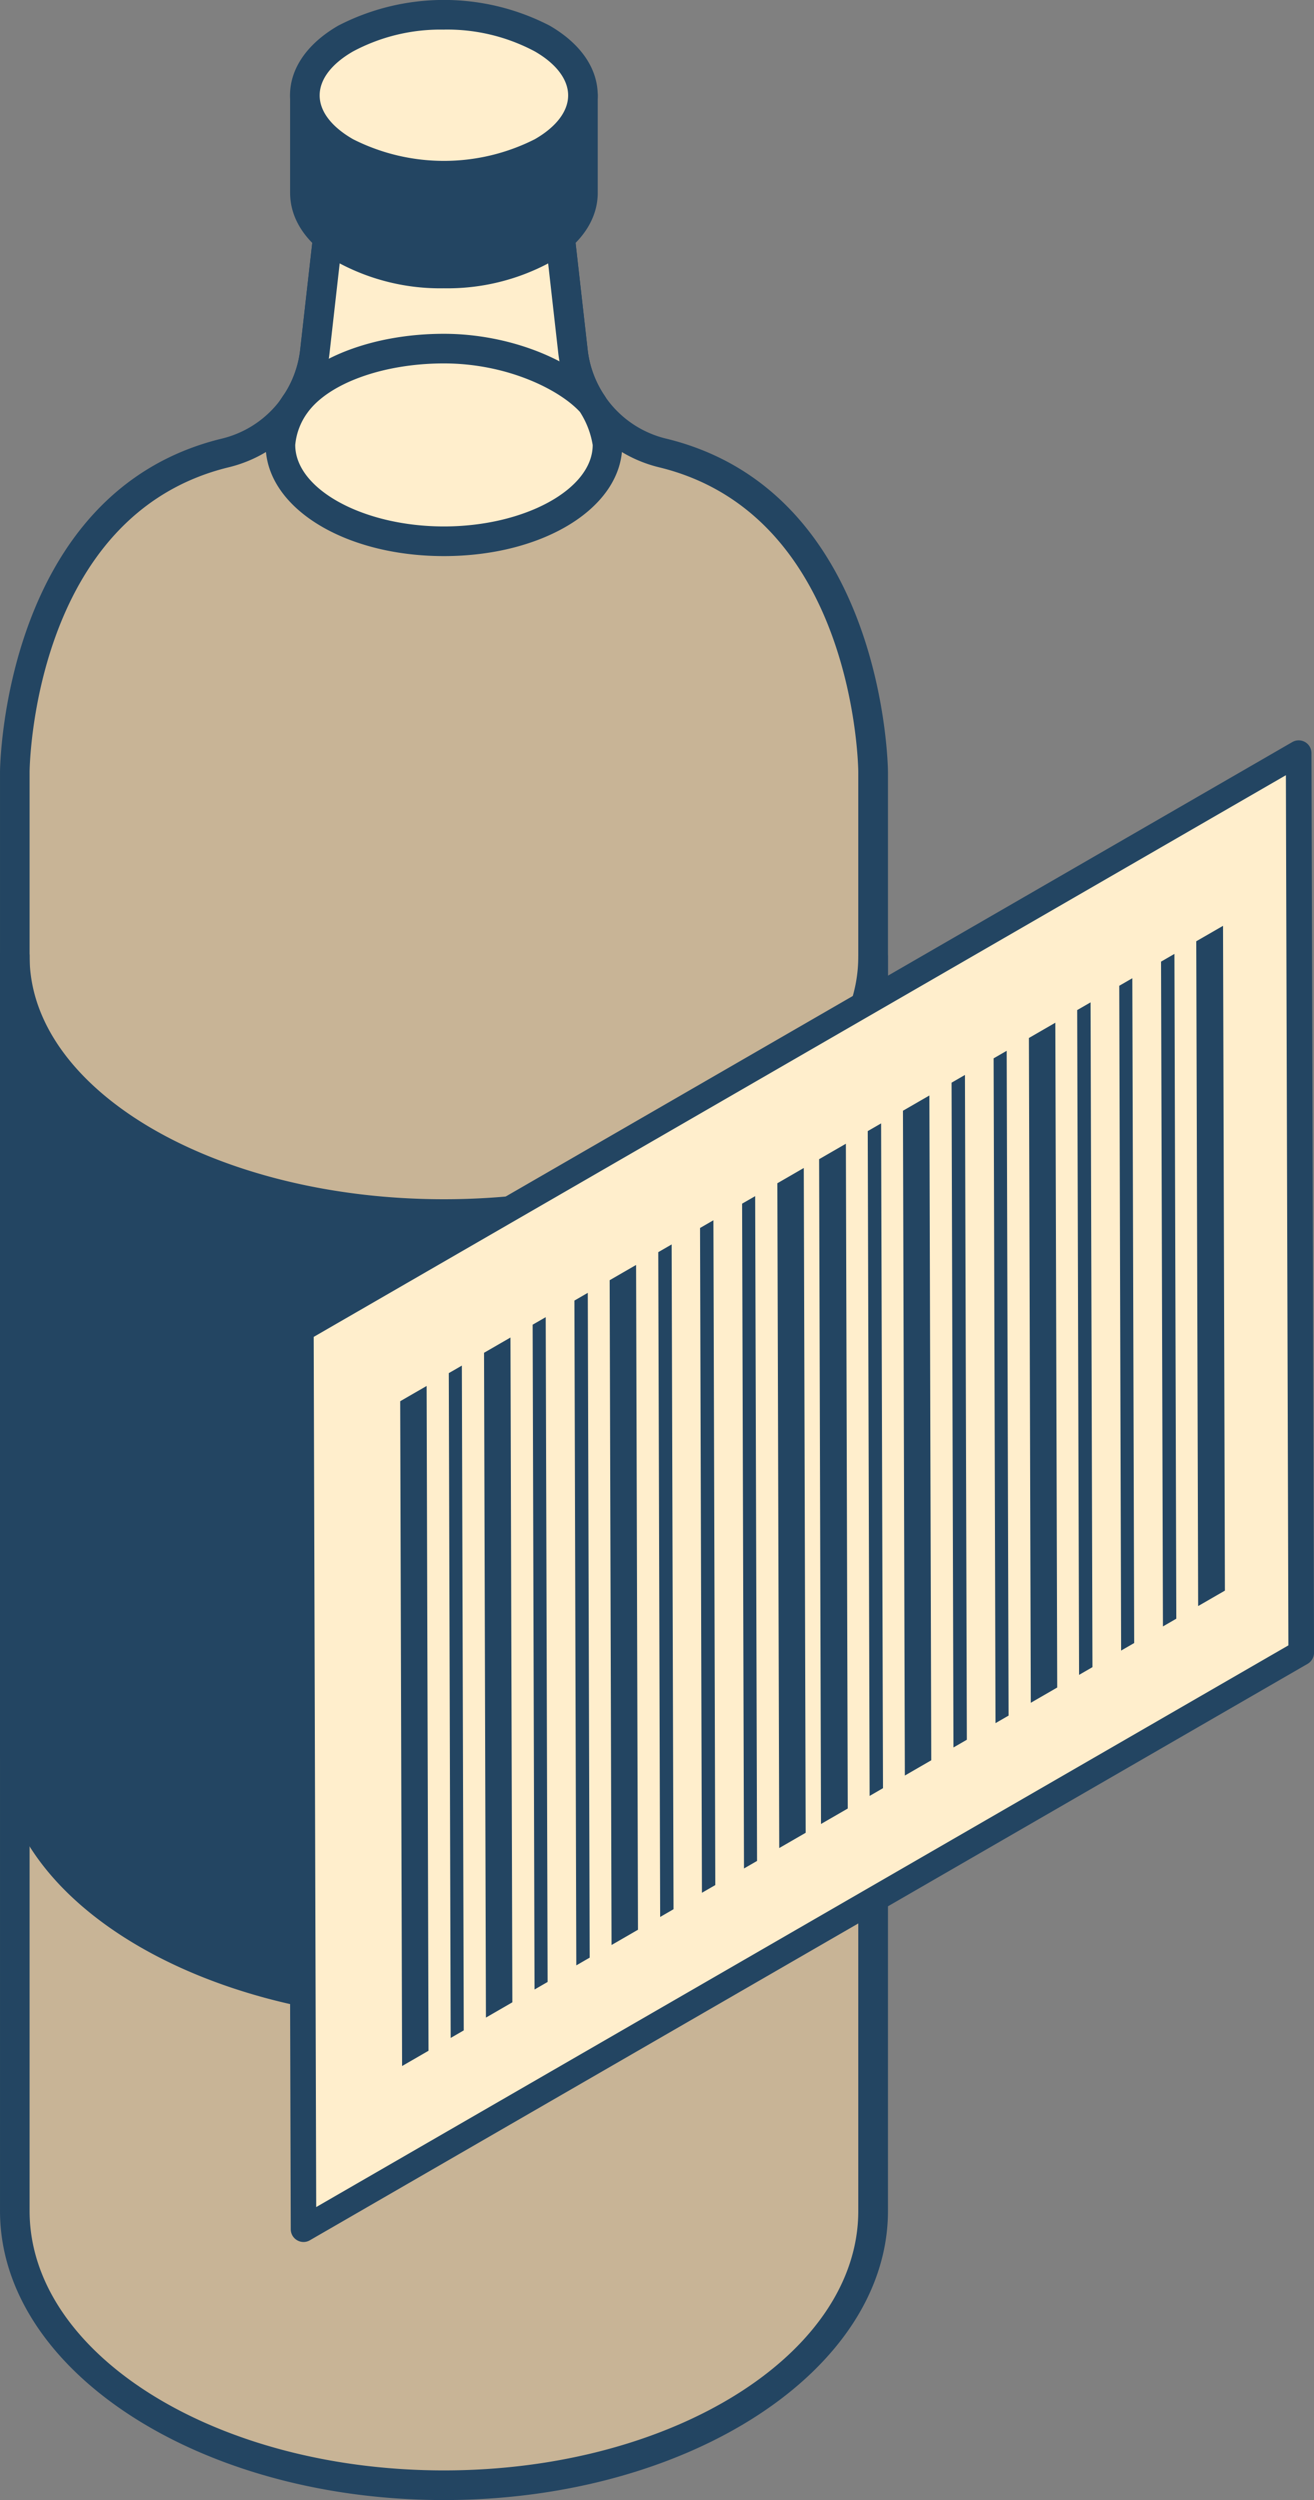 <svg xmlns="http://www.w3.org/2000/svg" width="90.477" height="172.019" viewBox="0 0 90.477 172.019">
  <rect x="0" y="0" width="90.477" height="172.019" fill="#808080" stroke="none"/>
  <g id="Group_47649" data-name="Group 47649" transform="translate(-1192.357 -377.964)">
    <g id="Group_47605" data-name="Group 47605" transform="translate(1192.357 377.964)">
      <g id="Group_47598" data-name="Group 47598">
        <g id="Group_47587" data-name="Group 47587" transform="translate(0 9.509)">
          <g id="Group_47585" data-name="Group 47585" transform="translate(1.017 1.017)">
            <path id="Path_12204" data-name="Path 12204" d="M1231.083,394.611l-1.545-13.656h-14.687l-1.545,13.656a8.11,8.11,0,0,1-6.147,6.981c-14.514,3.508-14.514,21.938-14.514,21.938v99.031c0,10.422,13.23,18.874,29.549,18.874s29.55-8.452,29.55-18.874V423.53s0-18.427-14.514-21.938A8.116,8.116,0,0,1,1231.083,394.611Z" transform="translate(-1192.646 -380.955)" fill="#c8b496"/>
          </g>
          <g id="Group_47586" data-name="Group 47586">
            <path id="Path_12205" data-name="Path 12205" d="M1222.923,543.176c-16.857,0-30.565-8.927-30.565-19.891V424.262c0-.19.172-19.278,15.295-22.931a7.105,7.105,0,0,0,5.373-6.1l1.545-13.656a1.021,1.021,0,0,1,1.014-.908h14.683a1.017,1.017,0,0,1,1.01.908l1.545,13.656h0a7.109,7.109,0,0,0,5.376,6.1c15.12,3.652,15.3,22.741,15.3,22.931v99.024C1253.493,534.249,1239.781,543.176,1222.923,543.176ZM1216.491,382.7l-1.442,12.748a9.145,9.145,0,0,1-6.918,7.854c-13.553,3.279-13.736,20.781-13.736,20.957v99.024c0,9.841,12.8,17.853,28.528,17.853s28.532-8.012,28.532-17.853V424.262c0-.176-.183-17.677-13.736-20.957a9.149,9.149,0,0,1-6.921-7.854l-1.439-12.748Z" transform="translate(-1192.357 -380.666)" fill="#234562"/>
          </g>
        </g>
        <g id="Group_47590" data-name="Group 47590" transform="translate(19.315 9.509)">
          <g id="Group_47588" data-name="Group 47588" transform="translate(1.018 1.017)">
            <path id="Path_12206" data-name="Path 12206" d="M1218.6,398.245a8.125,8.125,0,0,1-1.344-3.631l-1.545-13.659h-14.687l-1.545,13.659a8.12,8.12,0,0,1-1.344,3.631Z" transform="translate(-1198.136 -380.955)" fill="#fec"/>
          </g>
          <g id="Group_47589" data-name="Group 47589">
            <path id="Path_12207" data-name="Path 12207" d="M1219.329,399.99h-20.464a1.02,1.02,0,0,1-.844-1.59,7.063,7.063,0,0,0,1.178-3.17l1.545-13.656a1.021,1.021,0,0,1,1.014-.908h14.683a1.017,1.017,0,0,1,1.01.908l1.545,13.656a7.1,7.1,0,0,0,1.179,3.17,1.018,1.018,0,0,1-.844,1.59Zm-18.758-2.037h17.055a9.159,9.159,0,0,1-.654-2.5l-1.439-12.748h-12.868l-1.442,12.748A9,9,0,0,1,1200.571,397.953Z" transform="translate(-1197.847 -380.666)" fill="#234562"/>
          </g>
        </g>
        <g id="Group_47597" data-name="Group 47597" transform="translate(19.968)">
          <g id="Group_47593" data-name="Group 47593" transform="translate(0.007 5.536)">
            <g id="Group_47591" data-name="Group 47591" transform="translate(1.02 1.02)">
              <path id="Path_12208" data-name="Path 12208" d="M1198.324,379.827v6.72h0c0,1.415.932,2.829,2.8,3.909a14.975,14.975,0,0,0,13.54,0c1.868-1.08,2.8-2.495,2.8-3.909v-6.72Z" transform="translate(-1198.324 -379.827)" fill="#234562"/>
            </g>
            <g id="Group_47592" data-name="Group 47592">
              <path id="Path_12209" data-name="Path 12209" d="M1208.625,393.837a14.8,14.8,0,0,1-7.276-1.766c-2.136-1.228-3.314-2.931-3.314-4.8v-6.721a1.016,1.016,0,0,1,1.02-1.017H1218.2a1.015,1.015,0,0,1,1.017,1.017v6.721c0,1.865-1.178,3.568-3.311,4.8A14.857,14.857,0,0,1,1208.625,393.837Zm-8.55-12.262v5.7c0,1.1.813,2.175,2.294,3.026a13.878,13.878,0,0,0,12.516,0c1.482-.852,2.294-1.925,2.294-3.026v-5.7Z" transform="translate(-1198.034 -379.537)" fill="#234562"/>
            </g>
          </g>
          <g id="Group_47596" data-name="Group 47596">
            <g id="Group_47594" data-name="Group 47594" transform="translate(1.026 1.032)">
              <ellipse id="Ellipse_3" data-name="Ellipse 3" cx="9.572" cy="5.526" rx="9.572" ry="5.526" fill="#fec"/>
            </g>
            <g id="Group_47595" data-name="Group 47595">
              <path id="Path_12210" data-name="Path 12210" d="M1208.63,391.079a14.8,14.8,0,0,1-7.276-1.766c-2.143-1.235-3.321-2.938-3.321-4.785s1.179-3.561,3.321-4.8a15.865,15.865,0,0,1,14.557,0h0c2.132,1.235,3.311,2.938,3.311,4.8s-1.179,3.55-3.311,4.785A14.838,14.838,0,0,1,1208.63,391.079Zm0-11.077a12.766,12.766,0,0,0-6.256,1.5c-1.481.852-2.3,1.925-2.3,3.026s.82,2.164,2.3,3.015a13.878,13.878,0,0,0,12.516,0c1.482-.852,2.294-1.925,2.294-3.015s-.813-2.174-2.294-3.026h0A12.826,12.826,0,0,0,1208.63,380Z" transform="translate(-1198.032 -377.964)" fill="#234562"/>
            </g>
          </g>
        </g>
      </g>
      <g id="Group_47601" data-name="Group 47601" transform="translate(0 64.793)">
        <g id="Group_47599" data-name="Group 47599" transform="translate(1.017 1.02)">
          <path id="Path_12211" data-name="Path 12211" d="M1222.2,414.384c-16.319,0-29.549-7.931-29.549-17.716v54.506c0,9.785,13.23,17.716,29.549,17.716s29.55-7.931,29.55-17.716V396.668C1251.745,406.453,1238.515,414.384,1222.2,414.384Z" transform="translate(-1192.646 -396.668)" fill="#234562"/>
        </g>
        <g id="Group_47600" data-name="Group 47600">
          <path id="Path_12212" data-name="Path 12212" d="M1222.923,470.638c-16.857,0-30.565-8.406-30.565-18.737V397.4a1.019,1.019,0,1,1,2.037,0c0,9.2,12.8,16.7,28.528,16.7s28.532-7.495,28.532-16.7a1.019,1.019,0,1,1,2.038,0v54.5C1253.493,462.232,1239.781,470.638,1222.923,470.638Zm-28.528-66.512V451.9c0,9.208,12.8,16.7,28.528,16.7s28.532-7.491,28.532-16.7V404.126c-4.419,7.016-15.545,12.009-28.532,12.009S1198.814,411.142,1194.395,404.126Z" transform="translate(-1192.357 -396.378)" fill="#234562"/>
        </g>
      </g>
      <g id="Group_47604" data-name="Group 47604" transform="translate(18.29 22.968)">
        <g id="Group_47602" data-name="Group 47602" transform="translate(1.017 1.017)">
          <path id="Path_12213" data-name="Path 12213" d="M1220.363,391.409c0,3.663-5.039,6.633-11.26,6.633s-11.259-2.97-11.259-6.633a5.4,5.4,0,0,1,1.027-2.8c1.664-2.333,5.781-3.832,10.232-3.832,4.318,0,8.343,1.731,10.233,3.832A7.222,7.222,0,0,1,1220.363,391.409Z" transform="translate(-1197.844 -384.78)" fill="#fec"/>
        </g>
        <g id="Group_47603" data-name="Group 47603">
          <path id="Path_12214" data-name="Path 12214" d="M1209.831,399.786c-6.885,0-12.276-3.36-12.276-7.646a6.509,6.509,0,0,1,1.21-3.392c1.847-2.586,6.193-4.258,11.066-4.258,4.332,0,8.751,1.671,10.989,4.163a7.933,7.933,0,0,1,1.291,3.487C1222.111,396.426,1216.721,399.786,1209.831,399.786Zm0-13.258c-4.172,0-7.945,1.369-9.4,3.4a4.429,4.429,0,0,0-.837,2.213c0,3.044,4.69,5.605,10.239,5.605s10.243-2.561,10.243-5.605a5.984,5.984,0,0,0-.875-2.27C1217.794,388.337,1214.187,386.528,1209.831,386.528Z" transform="translate(-1197.555 -384.491)" fill="#234562"/>
        </g>
      </g>
    </g>
    <g id="Group_47607" data-name="Group 47607" transform="translate(1212.201 428.901)">
      <g id="Group_47606" data-name="Group 47606">
        <path id="Path_12215" data-name="Path 12215" d="M1266.946,392.69l.175,61.9-68.7,39.663-.175-61.9Z" transform="translate(-1197.367 -391.81)" fill="#fec"/>
        <path id="Path_12216" data-name="Path 12216" d="M1199.053,495.766a.862.862,0,0,1-.44-.12.872.872,0,0,1-.44-.756l-.176-61.9a.89.89,0,0,1,.44-.767l68.7-39.662a.88.88,0,0,1,1.319.756l.176,61.9a.89.89,0,0,1-.44.767l-68.7,39.662A.86.86,0,0,1,1199.053,495.766Zm.7-62.276.173,59.872,66.941-38.648-.173-59.872Z" transform="translate(-1197.997 -392.44)" fill="#234562"/>
      </g>
    </g>
    <g id="Group_47648" data-name="Group 47648" transform="translate(1219.913 441.666)">
      <g id="Group_47609" data-name="Group 47609" transform="translate(0 31.66)">
        <g id="Group_47608" data-name="Group 47608">
          <path id="Path_12217" data-name="Path 12217" d="M1202.009,405.066l.13,45.742-1.82,1.051-.13-45.742Z" transform="translate(-1200.189 -405.066)" fill="#234562"/>
        </g>
      </g>
      <g id="Group_47611" data-name="Group 47611" transform="translate(3.348 30.259)">
        <g id="Group_47610" data-name="Group 47610">
          <path id="Path_12218" data-name="Path 12218" d="M1202.039,404.668l.13,45.742-.9.519-.13-45.742Z" transform="translate(-1201.141 -404.668)" fill="#234562"/>
        </g>
      </g>
      <g id="Group_47613" data-name="Group 47613" transform="translate(17.77 21.92)">
        <g id="Group_47612" data-name="Group 47612">
          <path id="Path_12219" data-name="Path 12219" d="M1206.16,402.3l.13,45.742-.921.532-.13-45.742Z" transform="translate(-1205.239 -402.298)" fill="#234562"/>
        </g>
      </g>
      <g id="Group_47615" data-name="Group 47615" transform="translate(5.774 28.327)">
        <g id="Group_47614" data-name="Group 47614">
          <path id="Path_12220" data-name="Path 12220" d="M1203.649,404.119l.13,45.742-1.82,1.051-.13-45.742Z" transform="translate(-1201.83 -404.119)" fill="#234562"/>
        </g>
      </g>
      <g id="Group_47617" data-name="Group 47617" transform="translate(14.423 23.333)">
        <g id="Group_47616" data-name="Group 47616">
          <path id="Path_12221" data-name="Path 12221" d="M1206.108,402.7l.13,45.742-1.82,1.051-.13-45.742Z" transform="translate(-1204.288 -402.7)" fill="#234562"/>
        </g>
      </g>
      <g id="Group_47619" data-name="Group 47619" transform="translate(25.97 16.667)">
        <g id="Group_47618" data-name="Group 47618">
          <path id="Path_12222" data-name="Path 12222" d="M1209.389,400.8l.13,45.742-1.82,1.051-.13-45.742Z" transform="translate(-1207.57 -400.805)" fill="#234562"/>
        </g>
      </g>
      <g id="Group_47621" data-name="Group 47621" transform="translate(9.121 26.926)">
        <g id="Group_47620" data-name="Group 47620">
          <path id="Path_12223" data-name="Path 12223" d="M1203.68,403.721l.13,45.742-.9.519-.13-45.742Z" transform="translate(-1202.781 -403.721)" fill="#234562"/>
        </g>
      </g>
      <g id="Group_47623" data-name="Group 47623" transform="translate(11.996 25.253)">
        <g id="Group_47622" data-name="Group 47622">
          <path id="Path_12224" data-name="Path 12224" d="M1204.52,403.245l.13,45.742-.921.532-.13-45.742Z" transform="translate(-1203.599 -403.245)" fill="#234562"/>
        </g>
      </g>
      <g id="Group_47625" data-name="Group 47625" transform="translate(20.646 20.259)">
        <g id="Group_47624" data-name="Group 47624">
          <path id="Path_12225" data-name="Path 12225" d="M1206.977,401.826l.13,45.742-.921.532-.13-45.742Z" transform="translate(-1206.056 -401.826)" fill="#234562"/>
        </g>
      </g>
      <g id="Group_47627" data-name="Group 47627" transform="translate(23.543 18.599)">
        <g id="Group_47626" data-name="Group 47626">
          <path id="Path_12226" data-name="Path 12226" d="M1207.779,401.354l.13,45.742-.9.519-.13-45.742Z" transform="translate(-1206.88 -401.354)" fill="#234562"/>
        </g>
      </g>
      <g id="Group_47629" data-name="Group 47629" transform="translate(28.845 14.993)">
        <g id="Group_47628" data-name="Group 47628">
          <path id="Path_12227" data-name="Path 12227" d="M1210.23,400.329l.129,45.742-1.842,1.064-.13-45.742Z" transform="translate(-1208.387 -400.329)" fill="#234562"/>
        </g>
      </g>
      <g id="Group_47631" data-name="Group 47631" transform="translate(32.193 13.593)">
        <g id="Group_47630" data-name="Group 47630">
          <path id="Path_12228" data-name="Path 12228" d="M1210.259,399.931l.13,45.742-.921.532-.13-45.742Z" transform="translate(-1209.338 -399.931)" fill="#234562"/>
        </g>
      </g>
      <g id="Group_47633" data-name="Group 47633" transform="translate(46.615 5.266)">
        <g id="Group_47632" data-name="Group 47632">
          <path id="Path_12229" data-name="Path 12229" d="M1214.358,397.565l.13,45.742-.921.532-.13-45.742Z" transform="translate(-1213.437 -397.565)" fill="#234562"/>
        </g>
      </g>
      <g id="Group_47635" data-name="Group 47635" transform="translate(34.618 11.673)">
        <g id="Group_47634" data-name="Group 47634">
          <path id="Path_12230" data-name="Path 12230" d="M1211.847,399.386l.13,45.742-1.82,1.051-.13-45.742Z" transform="translate(-1210.027 -399.386)" fill="#234562"/>
        </g>
      </g>
      <g id="Group_47637" data-name="Group 47637" transform="translate(43.29 6.667)">
        <g id="Group_47636" data-name="Group 47636">
          <path id="Path_12231" data-name="Path 12231" d="M1214.312,397.963l.13,45.742-1.82,1.051-.13-45.742Z" transform="translate(-1212.492 -397.963)" fill="#234562"/>
        </g>
      </g>
      <g id="Group_47639" data-name="Group 47639" transform="translate(54.815)">
        <g id="Group_47638" data-name="Group 47638">
          <path id="Path_12232" data-name="Path 12232" d="M1217.61,396.068l.129,45.742-1.842,1.063-.13-45.742Z" transform="translate(-1215.768 -396.068)" fill="#234562"/>
        </g>
      </g>
      <g id="Group_47641" data-name="Group 47641" transform="translate(37.966 10.26)">
        <g id="Group_47640" data-name="Group 47640">
          <path id="Path_12233" data-name="Path 12233" d="M1211.9,398.984l.13,45.742-.921.532-.13-45.742Z" transform="translate(-1210.979 -398.984)" fill="#234562"/>
        </g>
      </g>
      <g id="Group_47643" data-name="Group 47643" transform="translate(40.864 8.599)">
        <g id="Group_47642" data-name="Group 47642">
          <path id="Path_12234" data-name="Path 12234" d="M1212.7,398.512l.13,45.742-.9.519-.13-45.742Z" transform="translate(-1211.803 -398.512)" fill="#234562"/>
        </g>
      </g>
      <g id="Group_47645" data-name="Group 47645" transform="translate(49.513 3.606)">
        <g id="Group_47644" data-name="Group 47644">
          <path id="Path_12235" data-name="Path 12235" d="M1215.159,397.093l.129,45.742-.9.519-.129-45.742Z" transform="translate(-1214.261 -397.093)" fill="#234562"/>
        </g>
      </g>
      <g id="Group_47647" data-name="Group 47647" transform="translate(52.388 1.932)">
        <g id="Group_47646" data-name="Group 47646">
          <path id="Path_12236" data-name="Path 12236" d="M1216,396.617l.13,45.742-.921.532-.13-45.742Z" transform="translate(-1215.078 -396.617)" fill="#234562"/>
        </g>
      </g>
    </g>
  </g>
</svg>
